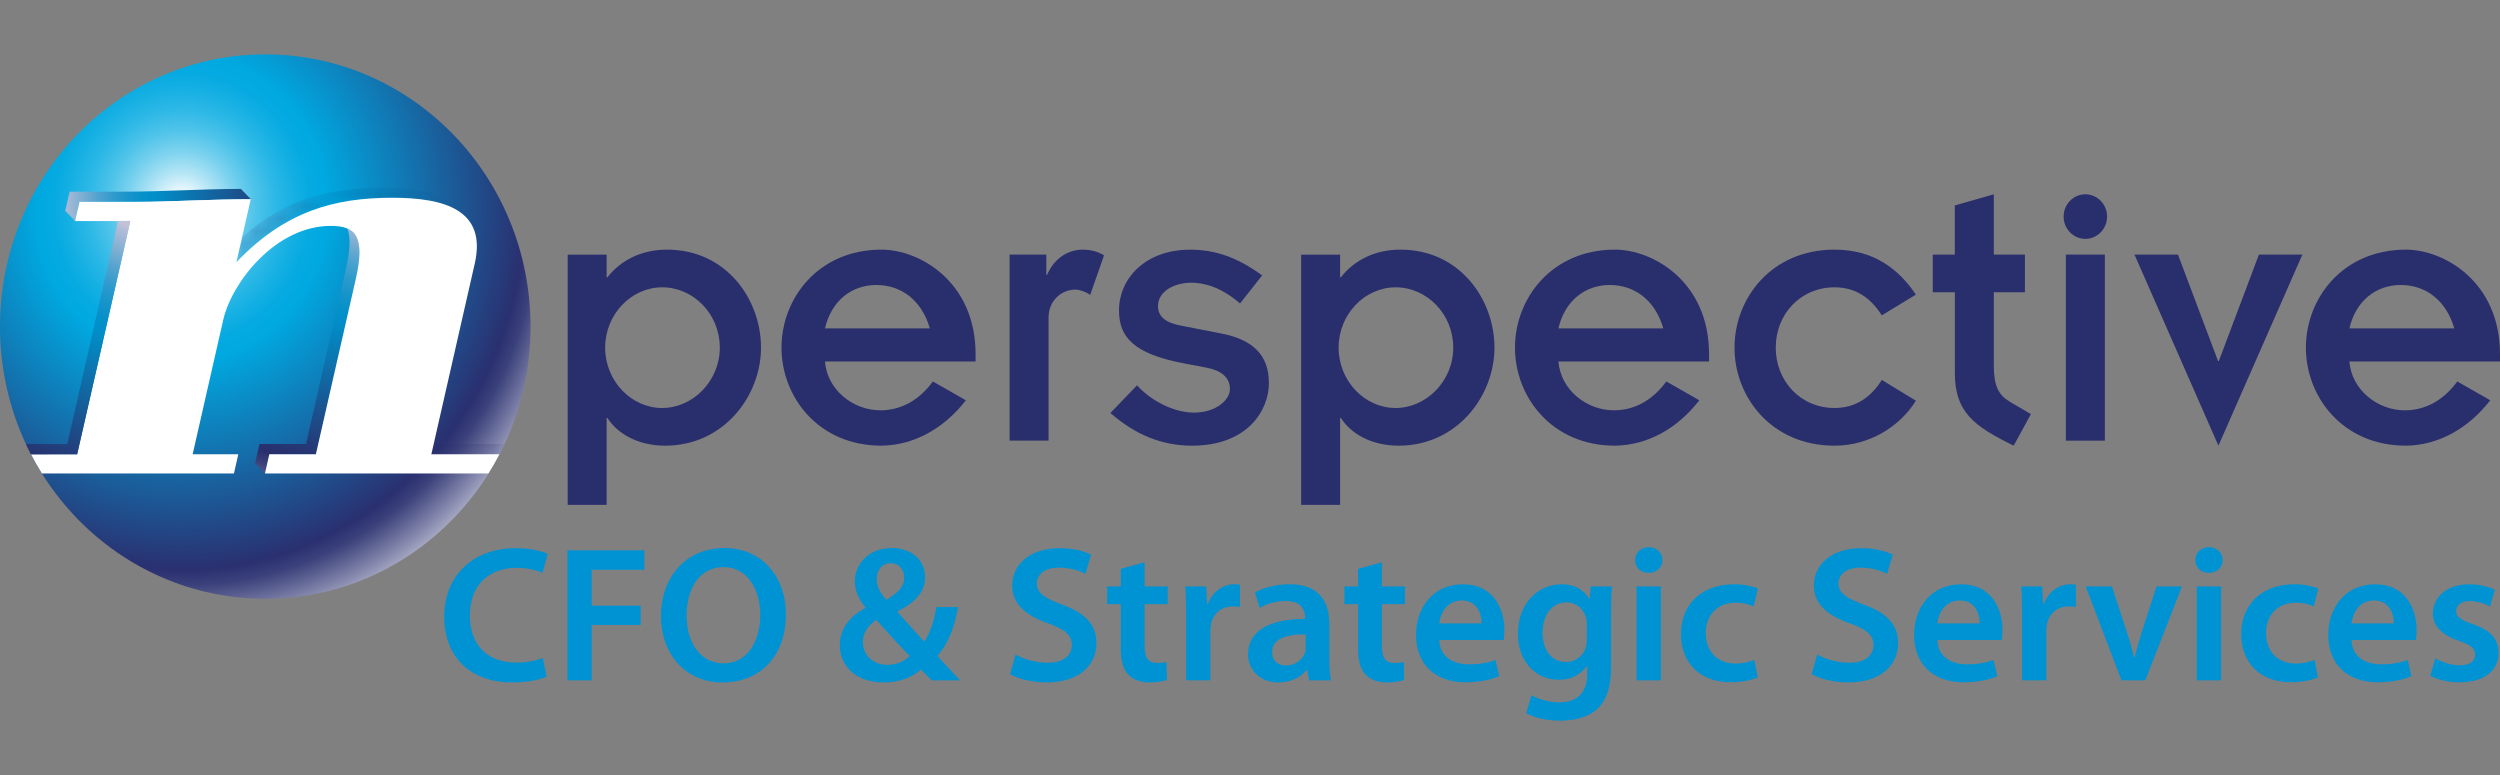 <svg xmlns="http://www.w3.org/2000/svg" width="200" height="62" viewBox="0 0 200 62" fill="none"><rect x="0" y="0" width="200" height="62" fill="#808080" stroke="none"/><g clip-path="url(#clip0_6724_371)"><path d="M48.532 22.185H48.592C49.699 20.771 51.38 19.971 53.357 19.971C58.122 19.971 60.881 23.966 60.881 27.811C60.881 31.656 57.914 35.654 53.208 35.654C51.051 35.654 49.402 34.699 48.592 33.44H48.532V40.391H45.416V20.372H48.532V22.185ZM52.969 22.985C50.512 22.985 48.412 25.137 48.412 27.811C48.412 30.485 50.509 32.64 52.969 32.64C55.428 32.64 57.585 30.488 57.585 27.811C57.585 25.135 55.488 22.985 52.969 22.985Z" fill="#292E6C"></path><path d="M77.267 32.023C75.529 34.269 73.13 35.622 70.524 35.654C65.459 35.654 62.52 31.747 62.52 27.811C62.52 23.875 65.457 19.971 70.524 19.971C73.552 19.971 78.046 22.522 78.046 28.333V28.918H65.996C66.176 31.194 68.245 32.825 70.433 32.825C72.111 32.825 73.552 31.993 74.63 30.517L77.267 32.023ZM74.391 26.274C73.731 23.998 72.082 22.8 70.105 22.8C68.127 22.8 66.507 24.06 65.999 26.274H74.391Z" fill="#292E6C"></path><path d="M80.769 20.37H83.706V21.998H83.765C84.276 20.768 85.355 19.971 86.613 19.971C87.303 19.971 87.903 20.156 88.322 20.431L87.212 23.597C86.913 23.351 86.345 23.167 86.043 23.167C84.904 23.167 83.885 24.058 83.885 25.41V35.25H80.769V20.367" fill="#292E6C"></path><path d="M90.961 30.825C92.07 32.055 93.897 33.009 95.517 33.009C97.315 33.009 98.394 31.964 98.394 31.132C98.394 30.148 97.644 29.627 96.505 29.41L94.736 29.073C90.659 28.303 89.52 26.953 89.52 24.83C89.52 22.308 91.589 19.974 95.216 19.974C97.224 19.974 98.991 20.589 100.971 22.033L99.202 24.276C97.672 22.955 96.325 22.616 95.306 22.616C93.957 22.616 92.639 23.292 92.639 24.49C92.639 25.381 93.329 25.843 94.527 26.06L97.675 26.675C100.254 27.167 101.512 28.426 101.512 30.64C101.512 32.854 99.774 35.654 95.366 35.654C92.909 35.654 90.81 34.761 88.832 33.039L90.961 30.825Z" fill="#292E6C"></path><path d="M107.207 22.185H107.267C108.375 20.771 110.055 19.971 112.032 19.971C116.798 19.971 119.557 23.966 119.557 27.811C119.557 31.656 116.589 35.654 111.884 35.654C109.726 35.654 108.077 34.699 107.269 33.44H107.209V40.391H104.091V20.372H107.209V22.185M111.644 22.985C109.187 22.985 107.089 25.137 107.089 27.811C107.089 30.485 109.187 32.64 111.644 32.64C114.101 32.64 116.261 30.488 116.261 27.811C116.261 25.135 114.161 22.985 111.644 22.985Z" fill="#292E6C"></path><path d="M135.945 32.023C134.207 34.269 131.808 35.622 129.2 35.654C124.135 35.654 121.198 31.747 121.198 27.811C121.198 23.875 124.135 19.971 129.2 19.971C132.227 19.971 136.724 22.522 136.724 28.333V28.918H124.674C124.854 31.194 126.922 32.825 129.111 32.825C130.789 32.825 132.227 31.993 133.308 30.517L135.945 32.023ZM133.066 26.274C132.407 23.998 130.758 22.8 128.78 22.8C126.803 22.8 125.182 24.06 124.674 26.274H133.066Z" fill="#292E6C"></path><path d="M150.543 25.228C149.704 23.907 148.534 22.985 146.765 22.985C144.037 22.985 142.059 25.137 142.059 27.811C142.059 30.485 144.039 32.64 146.765 32.64C148.474 32.64 149.701 31.749 150.543 30.394L153.27 32.055C151.981 34.146 149.524 35.654 146.765 35.654C141.7 35.654 138.761 31.747 138.761 27.811C138.761 23.875 141.698 19.971 146.765 19.971C149.852 19.971 151.861 21.477 153.27 23.568L150.543 25.228Z" fill="#292E6C"></path><path d="M154.62 20.369H156.386V16.434L159.505 15.543V20.369H161.993V23.383H159.505V29.255C159.505 30.854 159.864 31.592 160.794 32.145L162.472 33.13L161.094 35.653C157.887 34.084 156.389 32.947 156.389 29.84V23.383H154.622V20.369" fill="#292E6C"></path><path d="M166.828 15.543C167.787 15.543 168.566 16.343 168.566 17.326C168.566 18.31 167.787 19.11 166.828 19.11C165.869 19.11 165.09 18.31 165.09 17.326C165.09 16.343 165.869 15.543 166.828 15.543ZM165.27 20.369H168.388V35.252H165.27V20.369Z" fill="#292E6C"></path><path d="M170.76 20.37H174.238L177.445 28.886H177.505L180.712 20.37H184.188L177.474 35.653L170.76 20.37Z" fill="#292E6C"></path><path d="M199.219 32.023C197.481 34.269 195.082 35.622 192.476 35.654C187.411 35.654 184.472 31.747 184.472 27.811C184.472 23.875 187.409 19.971 192.476 19.971C195.503 19.971 200 22.522 200 28.333V28.918H187.95C188.13 31.194 190.199 32.825 192.387 32.825C194.065 32.825 195.503 31.993 196.584 30.517L199.221 32.023M196.345 26.274C195.685 23.998 194.036 22.8 192.059 22.8C190.081 22.8 188.461 24.06 187.952 26.274H196.345Z" fill="#292E6C"></path><path d="M43.734 54.133C43.277 54.349 42.265 54.595 40.971 54.595C37.59 54.595 35.537 52.527 35.537 49.347C35.537 45.922 37.985 43.853 41.239 43.853C42.518 43.853 43.419 44.115 43.814 44.316L43.403 45.828C42.897 45.612 42.187 45.427 41.319 45.427C39.155 45.427 37.592 46.755 37.592 49.256C37.592 51.557 38.951 53.008 41.303 53.008C42.078 53.008 42.899 52.853 43.419 52.636L43.734 54.133Z" fill="#0093D4"></path><path d="M45.393 44.024H51.552V45.582H47.335V48.452H51.253V49.997H47.335V54.427H45.393V44.024Z" fill="#0093D4"></path><path d="M62.873 49.117C62.873 52.605 60.709 54.598 57.788 54.598C54.867 54.598 52.876 52.345 52.876 49.304C52.876 46.095 54.945 43.84 57.945 43.84C60.946 43.84 62.873 46.14 62.873 49.12V49.117ZM54.929 49.256C54.929 51.386 56.019 53.069 57.883 53.069C59.748 53.069 60.82 51.356 60.82 49.179C60.82 47.218 59.825 45.366 57.883 45.366C55.941 45.366 54.929 47.111 54.929 49.256Z" fill="#0093D4"></path><path d="M74.528 54.426C74.259 54.165 74.022 53.903 73.691 53.563C72.901 54.226 71.906 54.597 70.69 54.597C68.353 54.597 67.183 53.162 67.183 51.65C67.183 50.261 68.02 49.272 69.236 48.641V48.596C68.73 48.01 68.384 47.252 68.384 46.511C68.384 45.215 69.394 43.842 71.354 43.842C72.854 43.842 74.006 44.753 74.006 46.172C74.006 47.252 73.358 48.133 71.811 48.903L71.795 48.949C72.537 49.782 73.358 50.709 73.944 51.327C74.401 50.648 74.734 49.659 74.907 48.564H76.645C76.361 50.169 75.87 51.497 74.987 52.468C75.586 53.117 76.157 53.748 76.803 54.429H74.528V54.426ZM72.774 52.481C72.126 51.832 71.116 50.721 70.106 49.595C69.616 49.935 69.032 50.475 69.032 51.354C69.032 52.372 69.807 53.19 70.99 53.19C71.749 53.19 72.364 52.88 72.774 52.479V52.481ZM70.137 46.322C70.137 46.956 70.437 47.463 70.912 47.99C71.813 47.434 72.332 46.956 72.332 46.231C72.332 45.675 72.002 45.058 71.258 45.058C70.515 45.058 70.137 45.659 70.137 46.325V46.322Z" fill="#0093D4"></path><path d="M81.241 52.359C81.856 52.714 82.819 53.022 83.816 53.022C85.048 53.022 85.743 52.45 85.743 51.602C85.743 50.814 85.205 50.352 83.862 49.874C82.094 49.256 80.973 48.345 80.973 46.849C80.973 45.136 82.427 43.853 84.748 43.853C85.9 43.853 86.739 44.099 87.292 44.377L86.835 45.906C86.439 45.705 85.698 45.411 84.701 45.411C83.47 45.411 82.948 46.045 82.948 46.662C82.948 47.464 83.563 47.835 84.986 48.375C86.832 49.054 87.718 49.965 87.718 51.461C87.718 53.145 86.424 54.595 83.692 54.595C82.555 54.595 81.385 54.286 80.802 53.933L81.243 52.359H81.241Z" fill="#0093D4"></path><path d="M91.568 44.981V46.91H93.415V48.329H91.568V51.648C91.568 52.575 91.822 53.037 92.563 53.037C92.911 53.037 93.1 53.021 93.322 52.96L93.353 54.395C93.069 54.502 92.547 54.595 91.948 54.595C91.222 54.595 90.636 54.363 90.274 53.978C89.848 53.545 89.66 52.851 89.66 51.864V48.329H88.57V46.91H89.66V45.505L91.571 44.981H91.568Z" fill="#0093D4"></path><path d="M94.886 49.334C94.886 48.316 94.871 47.575 94.824 46.91H96.498L96.578 48.329H96.624C97.004 47.279 97.903 46.739 98.74 46.739C98.928 46.739 99.039 46.755 99.197 46.785V48.559C99.024 48.527 98.848 48.514 98.613 48.514C97.696 48.514 97.05 49.085 96.875 49.949C96.844 50.119 96.829 50.32 96.829 50.52V54.424H94.886V49.331V49.334Z" fill="#0093D4"></path><path d="M106.35 52.62C106.35 53.299 106.381 53.964 106.476 54.427H104.723L104.581 53.593H104.534C104.077 54.181 103.271 54.595 102.259 54.595C100.712 54.595 99.842 53.5 99.842 52.356C99.842 50.472 101.564 49.5 104.405 49.516V49.393C104.405 48.899 104.201 48.081 102.843 48.081C102.084 48.081 101.296 48.313 100.774 48.637L100.394 47.402C100.963 47.063 101.957 46.739 103.173 46.739C105.637 46.739 106.347 48.268 106.347 49.919V52.62H106.35ZM104.454 50.753C103.08 50.737 101.768 51.015 101.768 52.158C101.768 52.898 102.259 53.238 102.874 53.238C103.664 53.238 104.217 52.743 104.405 52.204C104.452 52.065 104.452 51.926 104.452 51.787V50.753H104.454Z" fill="#0093D4"></path><path d="M110.55 44.981V46.91H112.397V48.329H110.55V51.648C110.55 52.575 110.803 53.037 111.544 53.037C111.893 53.037 112.081 53.021 112.303 52.96L112.334 54.395C112.05 54.502 111.529 54.595 110.929 54.595C110.204 54.595 109.618 54.363 109.256 53.978C108.83 53.545 108.641 52.851 108.641 51.864V48.329H107.551V46.91H108.641V45.505L110.552 44.981H110.55Z" fill="#0093D4"></path><path d="M115.143 51.202C115.19 52.56 116.264 53.147 117.511 53.147C118.413 53.147 119.043 53.008 119.644 52.808L119.929 54.104C119.265 54.382 118.348 54.582 117.243 54.582C114.748 54.582 113.279 53.086 113.279 50.785C113.279 48.701 114.573 46.742 117.037 46.742C119.5 46.742 120.353 48.749 120.353 50.4C120.353 50.756 120.321 51.033 120.29 51.202H115.141H115.143ZM118.524 49.874C118.539 49.179 118.224 48.038 116.928 48.038C115.727 48.038 115.223 49.104 115.143 49.874H118.524Z" fill="#0093D4"></path><path d="M128.885 53.332C128.885 54.906 128.554 56.033 127.749 56.744C126.959 57.438 125.838 57.655 124.779 57.655C123.8 57.655 122.757 57.438 122.093 57.054L122.519 55.619C123.01 55.897 123.831 56.19 124.761 56.19C126.024 56.19 126.972 55.541 126.972 53.922V53.273H126.941C126.499 53.935 125.725 54.384 124.699 54.384C122.788 54.384 121.43 52.84 121.43 50.71C121.43 48.241 123.072 46.742 124.919 46.742C126.104 46.742 126.783 47.298 127.145 47.915H127.176L127.256 46.913H128.945C128.914 47.423 128.883 48.041 128.883 49.075V53.334L128.885 53.332ZM126.943 49.92C126.943 49.735 126.928 49.564 126.881 49.409C126.674 48.715 126.122 48.191 125.301 48.191C124.211 48.191 123.405 49.118 123.405 50.644C123.405 51.924 124.069 52.96 125.285 52.96C126.011 52.96 126.643 52.498 126.865 51.803C126.928 51.619 126.945 51.355 126.945 51.141V49.922L126.943 49.92Z" fill="#0093D4"></path><path d="M132.995 44.81C132.995 45.366 132.568 45.829 131.889 45.829C131.21 45.829 130.815 45.366 130.815 44.81C130.815 44.223 131.257 43.776 131.905 43.776C132.553 43.776 132.979 44.225 132.995 44.81ZM130.926 54.427V46.911H132.868V54.427H130.926Z" fill="#0093D4"></path><path d="M140.618 54.194C140.208 54.379 139.402 54.579 138.439 54.579C136.037 54.579 134.475 53.067 134.475 50.737C134.475 48.407 136.055 46.739 138.754 46.739C139.464 46.739 140.19 46.894 140.634 47.079L140.285 48.514C139.97 48.359 139.511 48.22 138.816 48.22C137.331 48.22 136.448 49.286 136.463 50.659C136.463 52.204 137.489 53.083 138.816 53.083C139.48 53.083 139.968 52.944 140.348 52.789L140.616 54.194H140.618Z" fill="#0093D4"></path><path d="M145.374 52.359C145.991 52.714 146.955 53.022 147.949 53.022C149.181 53.022 149.876 52.45 149.876 51.602C149.876 50.814 149.338 50.352 147.996 49.874C146.227 49.256 145.106 48.345 145.106 46.849C145.106 45.136 146.56 43.853 148.879 43.853C150.031 43.853 150.868 44.099 151.423 44.377L150.965 45.906C150.57 45.705 149.829 45.411 148.832 45.411C147.601 45.411 147.079 46.045 147.079 46.662C147.079 47.464 147.696 47.835 149.116 48.375C150.965 49.054 151.849 49.965 151.849 51.461C151.849 53.145 150.555 54.595 147.822 54.595C146.686 54.595 145.516 54.286 144.933 53.933L145.374 52.359Z" fill="#0093D4"></path><path d="M154.99 51.202C155.037 52.56 156.111 53.147 157.359 53.147C158.26 53.147 158.89 53.008 159.492 52.808L159.776 54.104C159.112 54.382 158.195 54.582 157.09 54.582C154.595 54.582 153.126 53.086 153.126 50.785C153.126 48.701 154.42 46.742 156.884 46.742C159.347 46.742 160.2 48.749 160.2 50.4C160.2 50.756 160.169 51.033 160.138 51.202H154.988H154.99ZM158.371 49.874C158.386 49.179 158.071 48.038 156.775 48.038C155.574 48.038 155.07 49.104 154.99 49.874H158.371Z" fill="#0093D4"></path><path d="M161.764 49.334C161.764 48.316 161.749 47.575 161.7 46.91H163.373L163.453 48.329H163.5C163.879 47.279 164.778 46.739 165.615 46.739C165.804 46.739 165.915 46.755 166.072 46.785V48.559C165.899 48.527 165.724 48.514 165.488 48.514C164.572 48.514 163.926 49.085 163.751 49.949C163.719 50.119 163.704 50.32 163.704 50.52V54.424H161.762V49.331L161.764 49.334Z" fill="#0093D4"></path><path d="M168.953 46.91L170.2 50.723C170.422 51.386 170.58 51.989 170.722 52.607H170.768C170.91 51.989 171.083 51.402 171.29 50.723L172.522 46.91H174.559L171.623 54.427H169.712L166.853 46.91H168.953Z" fill="#0093D4"></path><path d="M177.81 44.81C177.81 45.366 177.384 45.829 176.705 45.829C176.026 45.829 175.631 45.366 175.631 44.81C175.631 44.223 176.073 43.776 176.721 43.776C177.369 43.776 177.795 44.225 177.81 44.81ZM175.742 54.427V46.911H177.684V54.427H175.742Z" fill="#0093D4"></path><path d="M185.44 54.194C185.029 54.379 184.223 54.579 183.26 54.579C180.858 54.579 179.296 53.067 179.296 50.737C179.296 48.407 180.876 46.739 183.575 46.739C184.285 46.739 185.011 46.894 185.455 47.079L185.107 48.514C184.791 48.359 184.332 48.22 183.637 48.22C182.152 48.22 181.269 49.286 181.285 50.659C181.285 52.204 182.31 53.083 183.637 53.083C184.301 53.083 184.789 52.944 185.169 52.789L185.437 54.194H185.44Z" fill="#0093D4"></path><path d="M188.122 51.202C188.169 52.56 189.243 53.147 190.49 53.147C191.392 53.147 192.022 53.008 192.623 52.808L192.908 54.104C192.244 54.382 191.327 54.582 190.222 54.582C187.727 54.582 186.258 53.086 186.258 50.785C186.258 48.701 187.552 46.742 190.016 46.742C192.479 46.742 193.332 48.749 193.332 50.4C193.332 50.756 193.3 51.033 193.269 51.202H188.12H188.122ZM191.503 49.874C191.518 49.179 191.203 48.038 189.907 48.038C188.706 48.038 188.202 49.104 188.122 49.874H191.503Z" fill="#0093D4"></path><path d="M194.818 52.669C195.245 52.931 196.081 53.225 196.776 53.225C197.628 53.225 198.008 52.869 198.008 52.375C198.008 51.881 197.693 51.619 196.745 51.279C195.245 50.785 194.63 49.983 194.63 49.088C194.63 47.76 195.751 46.742 197.535 46.742C198.387 46.742 199.131 46.943 199.588 47.191L199.193 48.519C198.878 48.334 198.245 48.086 197.566 48.086C196.887 48.086 196.492 48.425 196.492 48.888C196.492 49.35 196.856 49.583 197.835 49.938C199.24 50.416 199.872 51.111 199.888 52.222C199.888 53.596 198.798 54.584 196.761 54.584C195.828 54.584 194.992 54.368 194.423 54.061L194.818 52.671V52.669Z" fill="#0093D4"></path><path d="M21.221 47.903C32.941 47.903 42.442 38.153 42.442 26.126C42.442 14.098 32.941 4.348 21.221 4.348C9.501 4.348 0 14.098 0 26.126C0 38.153 9.501 47.903 21.221 47.903Z" fill="url(#paint0_radial_6724_371)"></path><mask id="mask0_6724_371" style="mask-type:luminance" maskUnits="userSpaceOnUse" x="18" y="15" width="19" height="6"><path d="M18.916 20.974L19.375 18.96C22.857 15.887 26.415 15.006 30.599 15.006C33.394 15.006 35.811 15.443 36.836 16.99C35.6 16.099 33.616 15.824 31.396 15.824H31.392C27.403 15.824 23.98 16.619 20.651 19.356C20.347 19.607 20.05 19.867 19.774 20.124C19.488 20.39 19.202 20.673 18.916 20.971" fill="white"></path></mask><g mask="url(#mask0_6724_371)"><path d="M18.916 20.974L19.375 18.96C22.857 15.887 26.415 15.006 30.599 15.006C33.394 15.006 35.811 15.443 36.836 16.99C35.6 16.099 33.616 15.824 31.396 15.824H31.392C27.403 15.824 23.98 16.619 20.651 19.356C20.347 19.607 20.05 19.867 19.774 20.124C19.488 20.39 19.202 20.673 18.916 20.971" fill="url(#paint1_radial_6724_371)"></path></g><mask id="mask1_6724_371" style="mask-type:luminance" maskUnits="userSpaceOnUse" x="34" y="35" width="7" height="2"><path d="M37.622 36.34H34.512L34.699 35.522L40.363 35.515C40.234 35.791 40.099 36.066 39.959 36.335L37.622 36.34Z" fill="white"></path></mask><g mask="url(#mask1_6724_371)"><path d="M37.622 36.34H34.512L34.699 35.522L40.363 35.515C40.234 35.791 40.099 36.066 39.959 36.335L37.622 36.34Z" fill="url(#paint2_radial_6724_371)"></path></g><path d="M28.396 18.753C28.24 18.541 28.036 18.388 27.79 18.281C28.047 18.93 28.027 19.951 27.668 21.532L24.483 35.522H20.76L20.41 37.059L21.209 37.893L21.213 37.877L21.555 36.339H25.279L28.464 22.349C28.895 20.452 28.842 19.359 28.398 18.753H28.396Z" fill="url(#paint3_linear_6724_371)"></path><path d="M6.023 17.693L6.025 17.687H6.018L6.023 17.693Z" fill="url(#paint4_linear_6724_371)"></path><path d="M20.067 15.933L19.271 15.113C16.168 15.113 13.085 15.332 9.982 15.332H5.569L5.219 16.867L6.011 17.68L6.36 16.149H10.772C13.875 16.149 16.958 15.931 20.061 15.931C20.061 15.931 20.065 15.931 20.067 15.931V15.933Z" fill="url(#paint5_linear_6724_371)"></path><path d="M34.509 36.339L37.98 21.087C38.954 16.81 35.594 15.821 31.39 15.821C26.702 15.821 22.798 16.917 18.91 20.978L20.059 15.933C16.956 15.933 13.873 16.152 10.771 16.152H6.358L6.007 17.687H10.42L6.172 36.339H2.476C2.749 36.865 3.044 37.378 3.355 37.877H18.714L19.065 36.339H15.412L17.86 25.586C18.548 22.57 22.055 18.072 26.467 18.072C28.398 18.072 29.257 18.839 28.456 22.349L25.271 36.339H21.546L21.196 37.877H39.07C39.383 37.378 39.678 36.865 39.951 36.339H34.506" fill="white"></path><path d="M2.081 35.526L2.473 36.346L6.173 36.341L10.435 17.67H9.443L5.379 35.523L2.081 35.526Z" fill="url(#paint6_linear_6724_371)"></path></g><defs><radialGradient id="paint0_radial_6724_371" cx="0" cy="0" r="1" gradientUnits="userSpaceOnUse" gradientTransform="translate(14.543 16.634) rotate(90) scale(41.952 39.653)"><stop offset="0.02" stop-color="white"></stop><stop offset="0.03" stop-color="#EFF9FD"></stop><stop offset="0.07" stop-color="#B1E4F5"></stop><stop offset="0.11" stop-color="#7BD2EF"></stop><stop offset="0.15" stop-color="#4EC3EA"></stop><stop offset="0.19" stop-color="#2CB8E6"></stop><stop offset="0.23" stop-color="#14AFE3"></stop><stop offset="0.26" stop-color="#05AAE1"></stop><stop offset="0.29" stop-color="#00A9E1"></stop><stop offset="0.69" stop-color="#2A3070"></stop><stop offset="0.72" stop-color="#3B417B"></stop><stop offset="0.76" stop-color="#6A6E9B"></stop><stop offset="0.82" stop-color="#B4B6CC"></stop><stop offset="0.88" stop-color="white"></stop><stop offset="1" stop-color="white"></stop></radialGradient><radialGradient id="paint1_radial_6724_371" cx="0" cy="0" r="1" gradientUnits="userSpaceOnUse" gradientTransform="translate(15.305 15.334) scale(40.918 42.027)"><stop stop-color="#C3C1D8"></stop><stop offset="0.01" stop-color="#B6BDD7"></stop><stop offset="0.07" stop-color="#7FAFD2"></stop><stop offset="0.12" stop-color="#51A3CF"></stop><stop offset="0.17" stop-color="#2E9ACC"></stop><stop offset="0.22" stop-color="#1494CA"></stop><stop offset="0.26" stop-color="#0590C9"></stop><stop offset="0.29" stop-color="#008FC9"></stop><stop offset="0.69" stop-color="#292F6C"></stop><stop offset="0.72" stop-color="#3A3F78"></stop><stop offset="0.78" stop-color="#676A98"></stop><stop offset="0.86" stop-color="#B0AFCB"></stop><stop offset="0.88" stop-color="#C3C1D8"></stop><stop offset="1" stop-color="#C3C1D8"></stop></radialGradient><radialGradient id="paint2_radial_6724_371" cx="0" cy="0" r="1" gradientUnits="userSpaceOnUse" gradientTransform="translate(15.305 15.335) scale(40.918 42.027)"><stop stop-color="#C3C1D8"></stop><stop offset="0.01" stop-color="#B6BDD7"></stop><stop offset="0.07" stop-color="#7FAFD2"></stop><stop offset="0.12" stop-color="#51A3CF"></stop><stop offset="0.17" stop-color="#2E9ACC"></stop><stop offset="0.22" stop-color="#1494CA"></stop><stop offset="0.26" stop-color="#0590C9"></stop><stop offset="0.29" stop-color="#008FC9"></stop><stop offset="0.69" stop-color="#292F6C"></stop><stop offset="0.72" stop-color="#3A3F78"></stop><stop offset="0.78" stop-color="#676A98"></stop><stop offset="0.86" stop-color="#B0AFCB"></stop><stop offset="0.88" stop-color="#C3C1D8"></stop><stop offset="1" stop-color="#C3C1D8"></stop></radialGradient><linearGradient id="paint3_linear_6724_371" x1="28.043" y1="17.106" x2="20.139" y2="45.209" gradientUnits="userSpaceOnUse"><stop stop-color="#C3C1D8"></stop><stop offset="0.01" stop-color="#B6BDD7"></stop><stop offset="0.07" stop-color="#7FAFD2"></stop><stop offset="0.12" stop-color="#51A3CF"></stop><stop offset="0.17" stop-color="#2E9ACC"></stop><stop offset="0.22" stop-color="#1494CA"></stop><stop offset="0.26" stop-color="#0590C9"></stop><stop offset="0.29" stop-color="#008FC9"></stop><stop offset="0.69" stop-color="#292F6C"></stop><stop offset="0.72" stop-color="#3A3F78"></stop><stop offset="0.78" stop-color="#676A98"></stop><stop offset="0.86" stop-color="#B0AFCB"></stop><stop offset="0.88" stop-color="#C3C1D8"></stop><stop offset="1" stop-color="#C3C1D8"></stop></linearGradient><linearGradient id="paint4_linear_6724_371" x1="3.146" y1="17.762" x2="23.665" y2="17.232" gradientUnits="userSpaceOnUse"><stop stop-color="#C3C1D8"></stop><stop offset="0.01" stop-color="#B6BDD7"></stop><stop offset="0.07" stop-color="#7FAFD2"></stop><stop offset="0.12" stop-color="#51A3CF"></stop><stop offset="0.17" stop-color="#2E9ACC"></stop><stop offset="0.22" stop-color="#1494CA"></stop><stop offset="0.26" stop-color="#0590C9"></stop><stop offset="0.29" stop-color="#008FC9"></stop><stop offset="0.69" stop-color="#292F6C"></stop><stop offset="0.72" stop-color="#3A3F78"></stop><stop offset="0.78" stop-color="#676A98"></stop><stop offset="0.86" stop-color="#B0AFCB"></stop><stop offset="0.88" stop-color="#C3C1D8"></stop><stop offset="1" stop-color="#C3C1D8"></stop></linearGradient><linearGradient id="paint5_linear_6724_371" x1="4.682" y1="16.525" x2="31.146" y2="16.11" gradientUnits="userSpaceOnUse"><stop stop-color="#C3C1D8"></stop><stop offset="0.01" stop-color="#B6BDD7"></stop><stop offset="0.07" stop-color="#7FAFD2"></stop><stop offset="0.12" stop-color="#51A3CF"></stop><stop offset="0.17" stop-color="#2E9ACC"></stop><stop offset="0.22" stop-color="#1494CA"></stop><stop offset="0.26" stop-color="#0590C9"></stop><stop offset="0.29" stop-color="#008FC9"></stop><stop offset="0.69" stop-color="#292F6C"></stop><stop offset="0.72" stop-color="#3A3F78"></stop><stop offset="0.78" stop-color="#676A98"></stop><stop offset="0.86" stop-color="#B0AFCB"></stop><stop offset="0.88" stop-color="#C3C1D8"></stop><stop offset="1" stop-color="#C3C1D8"></stop></linearGradient><linearGradient id="paint6_linear_6724_371" x1="11.159" y1="18.5" x2="-0.341" y2="45.572" gradientUnits="userSpaceOnUse"><stop stop-color="#C3C1D8"></stop><stop offset="0.01" stop-color="#B6BDD7"></stop><stop offset="0.07" stop-color="#7FAFD2"></stop><stop offset="0.12" stop-color="#51A3CF"></stop><stop offset="0.17" stop-color="#2E9ACC"></stop><stop offset="0.22" stop-color="#1494CA"></stop><stop offset="0.26" stop-color="#0590C9"></stop><stop offset="0.29" stop-color="#008FC9"></stop><stop offset="0.69" stop-color="#292F6C"></stop><stop offset="0.72" stop-color="#3A3F78"></stop><stop offset="0.78" stop-color="#676A98"></stop><stop offset="0.86" stop-color="#B0AFCB"></stop><stop offset="0.88" stop-color="#C3C1D8"></stop><stop offset="1" stop-color="#C3C1D8"></stop></linearGradient><clipPath id="clip0_6724_371"><rect width="200" height="62" fill="white"></rect></clipPath></defs></svg>